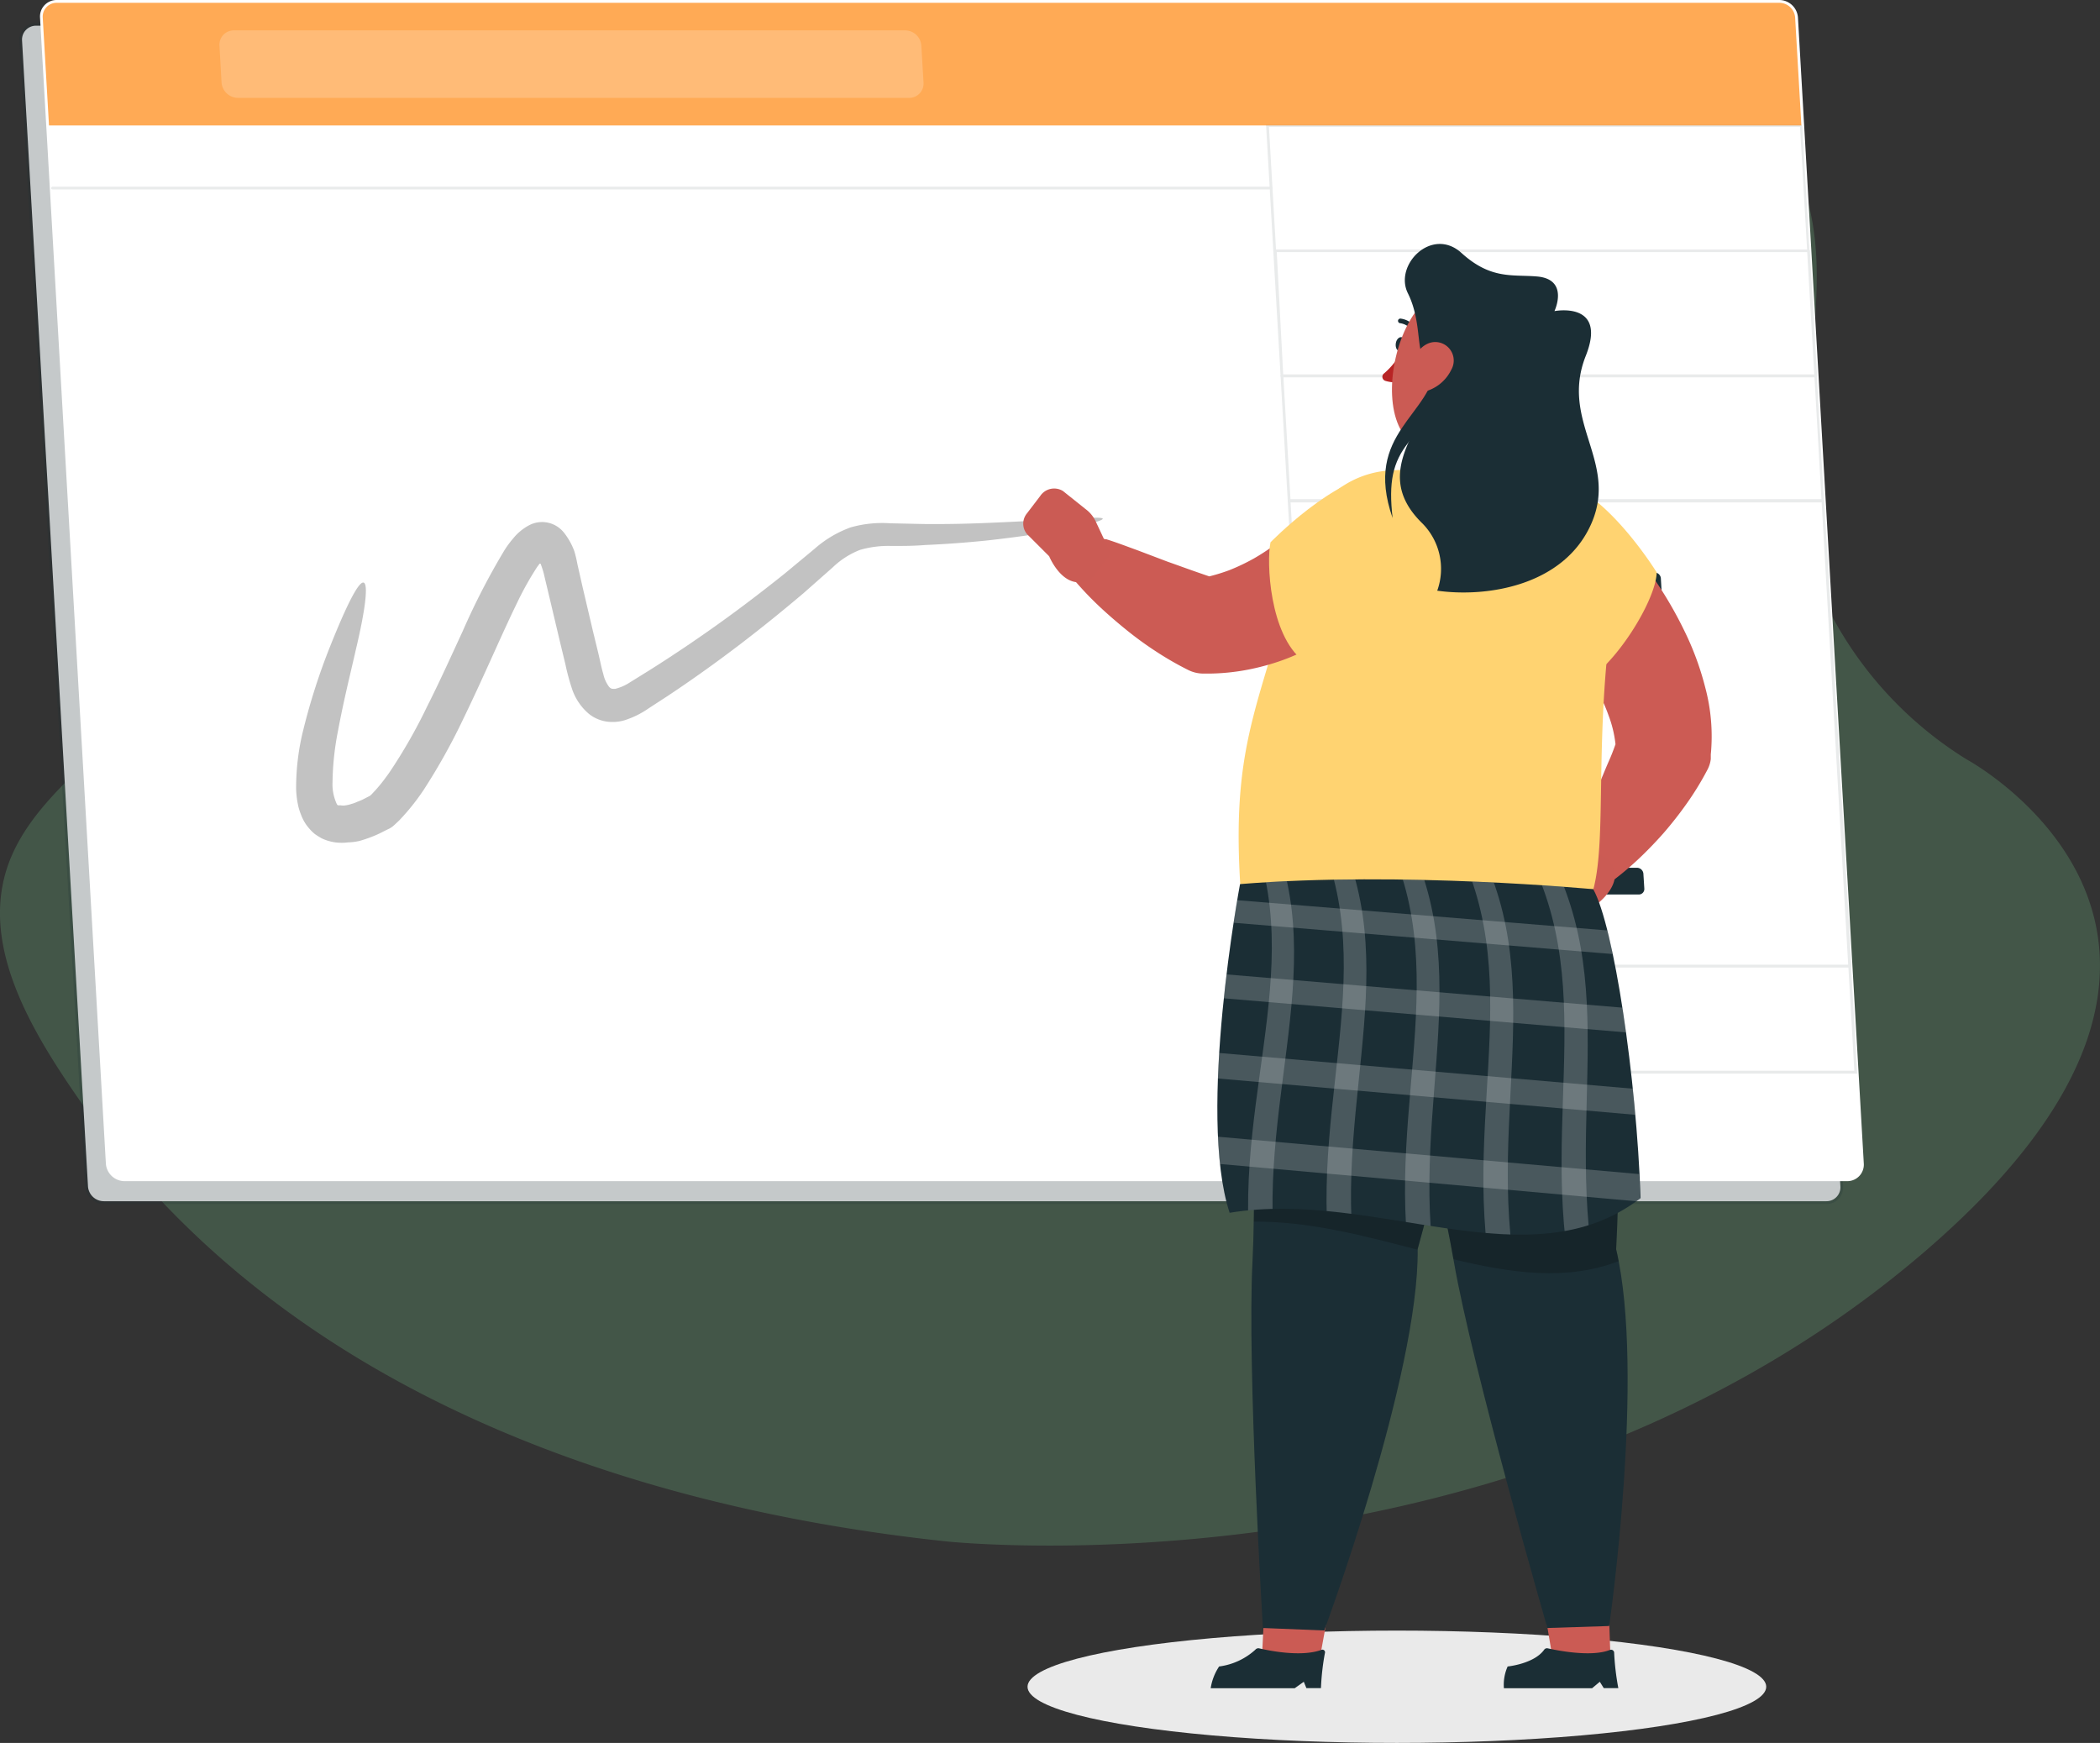 <svg xmlns="http://www.w3.org/2000/svg" xmlns:xlink="http://www.w3.org/1999/xlink" viewBox="0 0 201.9 167.57"><rect x="0" y="0" width="201.9" height="167.57" fill="#333333" stroke="none"/><defs><style>.cls-1{fill:none;}.cls-2{isolation:isolate;}.cls-3{opacity:0.25;}.cls-4{fill:#75c189;}.cls-5{fill:#eaeaea;mix-blend-mode:multiply;}.cls-11,.cls-12,.cls-6{fill:#fff;}.cls-7{fill:#e7e7e7;}.cls-8{fill:#f0f0f0;}.cls-13,.cls-9{fill:#1b2e35;}.cls-11,.cls-20,.cls-9{opacity:0.2;}.cls-10{fill:#fa5;}.cls-12,.cls-14{opacity:0.1;}.cls-15{fill:#c2c2c2;}.cls-16{fill:#cc5b54;}.cls-17{fill:#ffd371;}.cls-18{fill:#cb5b54;}.cls-19{fill:#b82425;}.cls-21{clip-path:url(#clip-path);}</style><clipPath id="clip-path"><path class="cls-1" d="M119.22,85s-4.15,22-1,31.6c14.07-2.3,28.8,6.82,39.51-1.41-.4-11.68-2.57-26.12-4.55-29.7C153.17,85.5,134.87,83.73,119.22,85Z"/></clipPath></defs><g class="cls-2"><g id="Layer_2" data-name="Layer 2"><g id="Option_1" data-name="Option 1"><g class="cls-3"><path class="cls-4" d="M185.19,120.21C220.37,89.84,189.06,73,189.06,73a36.5,36.5,0,0,1-13.93-15.77c-6-13.11,4-29.91-3.19-42.42C166.64,5.63,154,2.89,143,4.31s-21.24,6-32.14,7.64c-13.06,2-26.27-.28-39.35-1.67S44.66,8.48,32.6,13.8,10.92,31.74,13.46,44.17c1.14,5.6,4.6,10.93,3.65,16.6C15.64,69.54,4.74,74,1.15,82.22c-3.5,8,1.65,16.6,6.62,23.73,20.17,28.94,55,39.24,83.17,42.24C90.94,148.19,145.84,154.18,185.19,120.21Z"/></g><ellipse id="_Path_" data-name="&lt;Path&gt;" class="cls-5" cx="134.3" cy="162.17" rx="35.51" ry="5.4"/><path class="cls-6" d="M49.05,58.5a1.82,1.82,0,0,1,1.84-2,2.18,2.18,0,0,1,2.14,2l-.21,0,.21,0a1.82,1.82,0,0,1-1.84,2A2.19,2.19,0,0,1,49.05,58.5Zm.78-1.14a1.4,1.4,0,0,0-.36,1.1,1.75,1.75,0,0,0,1.72,1.59,1.42,1.42,0,0,0,1.06-.45,1.4,1.4,0,0,0,.36-1.1,1.75,1.75,0,0,0-1.72-1.59A1.42,1.42,0,0,0,49.83,57.36Z"/><path class="cls-6" d="M55.36,58.5a1.82,1.82,0,0,1,1.84-2,2.18,2.18,0,0,1,2.14,2l-.21,0,.21,0a1.82,1.82,0,0,1-1.84,2A2.19,2.19,0,0,1,55.36,58.5Zm.78-1.14a1.4,1.4,0,0,0-.36,1.1,1.75,1.75,0,0,0,1.72,1.59,1.42,1.42,0,0,0,1.06-.45,1.4,1.4,0,0,0,.36-1.1,1.75,1.75,0,0,0-1.72-1.59A1.43,1.43,0,0,0,56.14,57.36Z"/><path class="cls-6" d="M61.67,58.5a1.82,1.82,0,0,1,1.84-2,2.18,2.18,0,0,1,2.14,2l-.21,0,.21,0a1.82,1.82,0,0,1-1.84,2A2.19,2.19,0,0,1,61.67,58.5Zm.78-1.14a1.4,1.4,0,0,0-.36,1.1,1.75,1.75,0,0,0,1.72,1.59,1.42,1.42,0,0,0,1.06-.45,1.4,1.4,0,0,0,.36-1.1,1.75,1.75,0,0,0-1.72-1.59A1.43,1.43,0,0,0,62.45,57.36Z"/><path class="cls-7" d="M55,66.38A1.81,1.81,0,0,1,55.44,65a1.84,1.84,0,0,1,1.37-.59,2.19,2.19,0,0,1,2.14,2h0a1.87,1.87,0,0,1-.48,1.42,1.83,1.83,0,0,1-1.36.58A2.18,2.18,0,0,1,55,66.38Zm.78-1.14a1.43,1.43,0,0,0-.36,1.11,1.76,1.76,0,0,0,1.72,1.59,1.41,1.41,0,0,0,1.42-1.56,1.76,1.76,0,0,0-1.72-1.59A1.42,1.42,0,0,0,55.75,65.24Z"/><path class="cls-7" d="M61.28,66.38A1.81,1.81,0,0,1,61.75,65a1.84,1.84,0,0,1,1.37-.59,2.19,2.19,0,0,1,2.14,2h0a1.9,1.9,0,0,1-.47,1.42,1.87,1.87,0,0,1-1.37.58A2.18,2.18,0,0,1,61.28,66.38Zm.78-1.14a1.43,1.43,0,0,0-.36,1.11,1.76,1.76,0,0,0,1.72,1.59,1.41,1.41,0,0,0,1.42-1.56,1.75,1.75,0,0,0-1.72-1.59A1.42,1.42,0,0,0,62.06,65.24Z"/><path class="cls-7" d="M67.59,66.38a1.82,1.82,0,0,1,1.84-2,2.19,2.19,0,0,1,2.14,2h0a1.81,1.81,0,0,1-1.84,2A2.18,2.18,0,0,1,67.59,66.38Zm.78-1.14A1.43,1.43,0,0,0,68,66.35a1.76,1.76,0,0,0,1.72,1.59,1.41,1.41,0,0,0,1.42-1.56,1.75,1.75,0,0,0-1.72-1.59A1.42,1.42,0,0,0,68.37,65.24Z"/><path class="cls-8" d="M60.89,74.26a1.83,1.83,0,0,1,.47-1.42,1.86,1.86,0,0,1,1.37-.58,2.2,2.2,0,0,1,2.14,2l-.21,0,.21,0a1.86,1.86,0,0,1-.48,1.42,1.81,1.81,0,0,1-1.36.59A2.19,2.19,0,0,1,60.89,74.26Zm.78-1.13a1.44,1.44,0,0,0-.37,1.1A1.77,1.77,0,0,0,63,75.82a1.43,1.43,0,0,0,1.06-.45,1.47,1.47,0,0,0,.36-1.11,1.77,1.77,0,0,0-1.72-1.59A1.39,1.39,0,0,0,61.67,73.13Z"/><path class="cls-8" d="M67.2,74.26a1.83,1.83,0,0,1,.47-1.42A1.86,1.86,0,0,1,69,72.26a2.19,2.19,0,0,1,2.14,2l-.21,0,.21,0a1.86,1.86,0,0,1-.48,1.42,1.81,1.81,0,0,1-1.36.59A2.19,2.19,0,0,1,67.2,74.26ZM68,73.13a1.44,1.44,0,0,0-.37,1.1,1.77,1.77,0,0,0,1.73,1.59,1.4,1.4,0,0,0,1.42-1.56A1.77,1.77,0,0,0,69,72.67,1.39,1.39,0,0,0,68,73.13Z"/><path class="cls-8" d="M73.51,74.26A1.83,1.83,0,0,1,74,72.84a1.86,1.86,0,0,1,1.37-.58,2.19,2.19,0,0,1,2.14,2l-.21,0,.21,0A1.86,1.86,0,0,1,77,75.65a1.81,1.81,0,0,1-1.36.59A2.19,2.19,0,0,1,73.51,74.26Zm.78-1.13a1.44,1.44,0,0,0-.37,1.1,1.77,1.77,0,0,0,1.73,1.59,1.4,1.4,0,0,0,1.42-1.56,1.77,1.77,0,0,0-1.72-1.59A1.39,1.39,0,0,0,74.29,73.13Z"/><path class="cls-8" d="M10,115.49H175.59a1.34,1.34,0,0,0,1.35-1.43L170.6,3.9a1.53,1.53,0,0,0-1.51-1.43H3.47A1.34,1.34,0,0,0,2.12,3.9L8.46,114.06A1.53,1.53,0,0,0,10,115.49Z"/><path class="cls-9" d="M8.19,114.08,1.86,3.91A1.58,1.58,0,0,1,2.29,2.7a1.62,1.62,0,0,1,1.18-.5H169.09a1.81,1.81,0,0,1,1.78,1.68l6.33,110.17a1.59,1.59,0,0,1-1.61,1.71H10A1.81,1.81,0,0,1,8.19,114.08Z"/><path class="cls-6" d="M12,113.29H177.58a1.34,1.34,0,0,0,1.35-1.43L172.59,1.7A1.53,1.53,0,0,0,171.08.27H5.46A1.33,1.33,0,0,0,4.11,1.7l6.34,110.16A1.53,1.53,0,0,0,12,113.29Z"/><path class="cls-6" d="M10.18,111.88,3.85,1.71A1.58,1.58,0,0,1,4.28.5,1.6,1.6,0,0,1,5.46,0H171.08a1.81,1.81,0,0,1,1.78,1.68l6.33,110.17a1.59,1.59,0,0,1-1.61,1.71H12A1.81,1.81,0,0,1,10.18,111.88Z"/><path class="cls-10" d="M5.46.27H171.08a1.53,1.53,0,0,1,1.51,1.43l.6,10.36H4.71L4.11,1.7A1.33,1.33,0,0,1,5.46.27Z"/><path class="cls-11" d="M22.86,9.41H87.4a1.38,1.38,0,0,0,1.39-1.48L88.58,4.4A1.57,1.57,0,0,0,87,2.92H22.49A1.38,1.38,0,0,0,21.1,4.4l.2,3.53A1.6,1.6,0,0,0,22.86,9.41Z"/><path class="cls-12" d="M127.69,113.29h49.79a1.42,1.42,0,0,0,1.44-1.52l-.5-8.68H127.1Z"/><path class="cls-13" d="M131.77,57.57h27.45a.53.53,0,0,0,.54-.57l-.08-1.39a.61.61,0,0,0-.6-.57H131.62a.54.54,0,0,0-.54.57l.08,1.39A.62.62,0,0,0,131.77,57.57Z"/><path class="cls-13" d="M132.57,67H152.5a.53.53,0,0,0,.54-.57L153,65.09a.61.61,0,0,0-.61-.57H132.42a.53.53,0,0,0-.54.57l.08,1.38A.61.61,0,0,0,132.57,67Z"/><path class="cls-13" d="M132.92,76.52h16.16a.54.54,0,0,0,.54-.57l-.08-1.39a.62.62,0,0,0-.61-.57H132.78a.53.53,0,0,0-.54.57l.08,1.39A.61.61,0,0,0,132.92,76.52Z"/><path class="cls-13" d="M133.73,86h23.82a.53.53,0,0,0,.54-.57L158,84a.62.62,0,0,0-.6-.57H133.58A.54.54,0,0,0,133,84l.08,1.39A.62.62,0,0,0,133.73,86Z"/><path class="cls-13" d="M135.52,99.4h12.86a.56.56,0,0,0,.57-.6l-.09-1.63a.65.65,0,0,0-.64-.6H135.35a.57.57,0,0,0-.57.6l.1,1.63A.64.64,0,0,0,135.52,99.4Z"/><g class="cls-14"><polygon class="cls-6" points="122.56 24.1 173.88 24.1 173.19 12.06 121.86 12.06 122.56 24.1"/><path class="cls-13" d="M122.42,24.11l-.69-12a.13.13,0,0,1,0-.1.15.15,0,0,1,.09,0h51.33a.14.14,0,0,1,.13.13l.69,12a.13.13,0,0,1,0,.1.11.11,0,0,1-.09,0H122.56A.14.14,0,0,1,122.42,24.11ZM173.06,12.2H122L122.68,24h51.06Z"/><path class="cls-13" d="M123.12,36.14l-.7-12a.14.14,0,0,1,.14-.14h51.32a.12.12,0,0,1,.13.12l.69,12a.15.15,0,0,1,0,.1.14.14,0,0,1-.1.05H123.25A.13.13,0,0,1,123.12,36.14Zm50.63-11.91h-51L123.37,36h51.06Z"/><path class="cls-13" d="M123.81,48.17l-.69-12a.12.12,0,0,1,0-.1.13.13,0,0,1,.1,0h51.32a.12.12,0,0,1,.13.12l.69,12a.12.12,0,0,1,0,.1.18.18,0,0,1-.1,0H123.94A.13.13,0,0,1,123.81,48.17Zm50.64-11.9H123.39L124.07,48h51.05Z"/><polygon class="cls-6" points="127.1 103.09 178.42 103.09 177.83 92.88 126.51 92.88 127.1 103.09"/><path class="cls-13" d="M127,103.1l-.59-10.21a.17.17,0,0,1,0-.1.13.13,0,0,1,.1,0h51.32a.14.14,0,0,1,.14.12l.58,10.21a.12.12,0,0,1,0,.1.13.13,0,0,1-.1,0H127.1A.12.12,0,0,1,127,103.1ZM177.71,93H126.65l.57,9.94h51.06Z"/><path class="cls-13" d="M126.38,92.89l-2.57-44.72a.14.14,0,0,1,.13-.14h51.32a.13.13,0,0,1,.13.13L178,92.87a.14.14,0,0,1-.14.14H126.51A.12.12,0,0,1,126.38,92.89ZM175.14,48.3H124.08l2.56,44.45h51.05Z"/><line class="cls-6" x1="122.21" y1="18.08" x2="5.05" y2="18.08"/><path class="cls-13" d="M5.05,18.21H122.21a.13.13,0,0,0,0-.26H5.05a.13.13,0,0,0,0,.26Z"/></g><path class="cls-15" d="M34.56,80.85a12.63,12.63,0,0,0,1.85-.68l.84-.42a2.18,2.18,0,0,0,.66-.43l.45-.42a21.42,21.42,0,0,0,2.4-3,59.46,59.46,0,0,0,3.79-6.8c1.16-2.39,2.27-4.86,3.4-7.36.57-1.25,1.14-2.5,1.74-3.73a30.08,30.08,0,0,1,1.94-3.48l.25-.34,0,0s.07,0,.09,0a8.24,8.24,0,0,1,.38,1.25l.5,2.1,1,4.22.51,2.11a21.88,21.88,0,0,0,.6,2.25,5.39,5.39,0,0,0,1.68,2.53,3.57,3.57,0,0,0,1.73.73,4.06,4.06,0,0,0,1.7-.14,8.57,8.57,0,0,0,2.31-1.15l1.8-1.17c2.38-1.58,4.67-3.22,6.85-4.88s4.26-3.35,6.21-5l2.82-2.49a7.93,7.93,0,0,1,2.62-1.68,9.76,9.76,0,0,1,3-.38c1.1,0,2.2,0,3.25-.09,2.1-.09,4-.24,5.81-.42,7.08-.77,11.32-1.82,11.28-2.11s-4.41.14-11.46.42c-1.76.07-3.69.11-5.77.09l-3.22-.07a11.06,11.06,0,0,0-3.77.39,10.74,10.74,0,0,0-3.48,2.06L75.5,55.1c-2,1.6-4.08,3.2-6.27,4.77s-4.5,3.13-6.87,4.62L60.57,65.6a4.53,4.53,0,0,1-1.43.63c-.34,0-.37,0-.57-.18A3.2,3.2,0,0,1,58,64.79c-.17-.56-.31-1.3-.48-2L57,60.65l-1-4.26-.49-2.17A11.52,11.52,0,0,0,55.22,53a6.43,6.43,0,0,0-1-1.79,2.68,2.68,0,0,0-3.37-.7,5,5,0,0,0-1.54,1.29,9.36,9.36,0,0,0-.81,1.1,67.48,67.48,0,0,0-4,7.75c-1.17,2.53-2.28,5-3.44,7.28a50.45,50.45,0,0,1-3.63,6.35c-.33.46-.66.91-1,1.31-.17.2-.34.4-.52.58a2.66,2.66,0,0,1-.34.34l-.52.27a4.74,4.74,0,0,1-.66.29,3.65,3.65,0,0,1-.62.23,2.93,2.93,0,0,1-.56.13,1.13,1.13,0,0,1-.43,0c-.13,0-.17,0-.23,0s-.12,0-.21-.22a4.49,4.49,0,0,1-.37-2,27,27,0,0,1,.52-4.91c.58-3.11,1.25-5.73,1.72-7.83,1-4.2,1.19-6.4.73-6.46s-1.52,1.93-3.18,6.08a60.59,60.59,0,0,0-2.58,8,22.94,22.94,0,0,0-.71,5.73,8.76,8.76,0,0,0,.24,1.82,7.33,7.33,0,0,0,.36,1,4.15,4.15,0,0,0,.71,1.07,3.39,3.39,0,0,0,.51.49c.2.14.41.27.62.39a4.5,4.5,0,0,0,1.33.4,5,5,0,0,0,1.22,0A5.65,5.65,0,0,0,34.56,80.85Z"/><path class="cls-16" d="M148.24,58.28l.59.76.65.86c.43.58.86,1.16,1.26,1.76.82,1.18,1.58,2.38,2.26,3.58.33.6.64,1.2.91,1.79a16,16,0,0,1,.74,1.75,11.14,11.14,0,0,1,.7,3.11l.35-1.46c-.29.87-.59,1.78-1,2.7s-.76,1.86-1.21,2.8-.87,1.9-1.33,2.86-1,2-1.37,2.89l-.08.2A2.58,2.58,0,0,0,154.61,85a29.34,29.34,0,0,0,2.8-2.3c.87-.81,1.7-1.67,2.5-2.57a36.35,36.35,0,0,0,2.26-2.88,28.33,28.33,0,0,0,2-3.27,2.93,2.93,0,0,0,.31-1l0-.44a18.12,18.12,0,0,0-.54-6.47,27.85,27.85,0,0,0-2-5.42,38.48,38.48,0,0,0-2.73-4.74c-.5-.74-1-1.48-1.57-2.19-.27-.35-.55-.71-.84-1.06l-.45-.52-.51-.58A5.07,5.07,0,0,0,148,58Z"/><path class="cls-17" d="M150.28,46.35c4.5,1.38,9,8.68,9,8.68-.07,2.74-4.1,9.14-7.12,10.62a15.2,15.2,0,0,1-4.92-6.72C145.65,54.29,148,47.14,150.28,46.35Z"/><path class="cls-18" d="M151.83,81.32l2.68,1.2c2.19,2.17-1.09,4.49-1.09,4.49l-1.12,1.76a1.56,1.56,0,0,1-2,.46l-1.88-.82a1.63,1.63,0,0,1-1-2l.72-1.67a3.3,3.3,0,0,1,1-1.24Z"/><path class="cls-18" d="M134.15,46.56a4.08,4.08,0,0,1,1.95-1.84,3.8,3.8,0,0,0,.07-2.55l9.53-3c-.77,3.15-1.38,5.64-.2,7.17-1.88,1.14-5.31,3.19-9.05,3.09S133.54,47.88,134.15,46.56Z"/><path class="cls-13" d="M135.07,33.16c-.07.37-.32.63-.56.58s-.37-.38-.31-.75.32-.62.56-.57S135.14,32.8,135.07,33.16Z"/><path class="cls-19" d="M134.81,33.69l-.55,3.07a3.32,3.32,0,0,1-1.09-.15.41.41,0,0,1-.09-.72A7.33,7.33,0,0,0,134.81,33.69Z"/><path class="cls-13" d="M134.43,30.94a.21.21,0,0,0,.16.13,1.74,1.74,0,0,1,1.3.89.22.22,0,0,0,.29.11.22.22,0,0,0,.1-.29,2.12,2.12,0,0,0-1.62-1.15.23.23,0,0,0-.25.19A.25.25,0,0,0,134.43,30.94Z"/><path class="cls-18" d="M147.56,34.31c-1.14,4.11-2,6.87-5,8.19-5.88,2.62-8.51-.16-8.72-4.49-.19-3.9,1.7-9.95,6.43-10.83S148.69,30.21,147.56,34.31Z"/><polygon class="cls-18" points="147.94 151.49 154.56 151.55 154.85 159.76 149.32 159.72 147.94 151.49"/><path class="cls-13" d="M155.38,120.1c.56-10.54.34-29.76-3.19-34.6L131.49,85s6.6,26.42,8.28,36.25c1.76,10.22,9,35.27,9,35.27l5.94-.19S158.21,132.12,155.38,120.1Z"/><polygon class="cls-18" points="121.72 151.49 128.33 151.55 126.83 159.76 121.31 159.72 121.72 151.49"/><path class="cls-13" d="M127,162.3h-1.4l-.25-.61-.87.62H116.4a5.17,5.17,0,0,1,.81-2.09,6.39,6.39,0,0,0,3.48-1.61.38.38,0,0,1,.34-.14c.8.19,4,.88,6,.16a.25.25,0,0,1,.35.3A23.66,23.66,0,0,0,127,162.3Z"/><path class="cls-13" d="M136.3,120.1c2.92-10.54,7.21-29.76,4.76-34.6L120,85s.93,26.42.42,36.25c-.53,10.22,1,35.27,1,35.27l5.9.24S136.44,132.12,136.3,120.1Z"/><path class="cls-20" d="M141.63,87.59c5.11.63,9.47,1.32,12.15,1.78,2,7.61,2.06,22.09,1.6,30.73.09.37.17.75.24,1.15-5,1.93-10.29,1.16-15.88-.18-.36-2.09-.94-4.89-1.62-8C140.3,104,142.37,93,141.63,87.59Z"/><path class="cls-20" d="M120.36,96.62c1.2-5.88,2.52-10.43,2.52-10.43,3,0,6,.2,9,.42,1.09,4.39,4.15,16.9,6.23,26.44-.62,2.57-1.24,5-1.82,7v.1c-5.1-1.32-10.39-2.74-15.74-2.7C120.66,111.65,120.52,103.36,120.36,96.62Z"/><path class="cls-17" d="M133.15,45.27a90.82,90.82,0,0,1,14,.11,9.24,9.24,0,0,1,8.27,10.76c-2.33,13.82-.82,24-2.23,29.36,0,0-21.45.37-33.95-.49-.9-14.61,2.32-17.65,6-33.05A9.34,9.34,0,0,1,133.15,45.27Z"/><path class="cls-13" d="M119.22,85s-4.15,22-1,31.6c14.07-2.3,28.8,6.82,39.51-1.41-.4-11.68-2.57-26.12-4.55-29.7C153.17,85.5,134.87,83.73,119.22,85Z"/><g class="cls-21"><path class="cls-11" d="M153.07,130.18l2.49.23C148.93,113,156,98.47,150,84.35l-2.12-.17C153.78,98.28,146.59,112.75,153.07,130.18Z"/><path class="cls-11" d="M145.1,129.43l2.48.23c-6.16-17.37,1.27-31.8-4.35-45.85l-2.1-.17C146.63,97.67,139.08,112.08,145.1,129.43Z"/><path class="cls-11" d="M137.17,128.68l2.46.23c-5.7-17.29,2.09-31.65-3.16-45.65l-2.09-.17C139.51,97.07,131.61,111.41,137.17,128.68Z"/><path class="cls-11" d="M129.27,127.94l2.46.23c-5.25-17.21,2.9-31.51-2-45.45l-2.09-.17C132.42,96.47,124.17,110.75,129.27,127.94Z"/><path class="cls-11" d="M121.42,127.2l2.44.23c-4.79-17.13,3.7-31.37-.82-45.25L121,82C125.36,95.88,116.77,110.09,121.42,127.2Z"/><path class="cls-11" d="M156.81,91.87c-.14-.76-.3-1.51-.49-2.27l-38.93-3.18c.08.73.13,1.47.16,2.21Z"/><path class="cls-11" d="M157.54,99.36c0-.79-.07-1.58-.12-2.36l-40-3.36c-.06.76-.13,1.53-.22,2.3Z"/><path class="cls-11" d="M157.56,107.21c0-.83,0-1.66,0-2.49l-41.11-3.55c-.12.81-.25,1.62-.38,2.43Z"/><path class="cls-11" d="M157.72,115.53c-.06-.89-.09-1.77-.12-2.65l-42.28-3.75c-.1.85-.18,1.71-.25,2.58Z"/><path class="cls-11" d="M159,124.45q-.33-1.44-.57-2.85l-43.53-4c0,.91.07,1.84.15,2.77Z"/></g><path class="cls-16" d="M124.54,50.7s0,0,0,0h0l0,0-.09.08-.21.19-.47.42c-.34.28-.68.57-1,.83a20.52,20.52,0,0,1-2.23,1.48,19.88,19.88,0,0,1-2.38,1.13,17.92,17.92,0,0,1-2.53.73l2.07.31c-.83-.24-1.72-.55-2.64-.87s-1.87-.67-2.81-1l-2.9-1.1c-1-.36-2-.75-3-1.06l-.11,0a2.6,2.6,0,0,0-2.75,4.17,31.93,31.93,0,0,0,2.35,2.43c.82.76,1.67,1.49,2.54,2.19s1.8,1.38,2.76,2a30.17,30.17,0,0,0,3.13,1.8,3.27,3.27,0,0,0,1.45.33l.62,0a20.92,20.92,0,0,0,4.45-.55c.73-.17,1.44-.37,2.15-.61s1.39-.52,2.07-.83a23,23,0,0,0,3.81-2.23c.59-.44,1.17-.89,1.73-1.4.28-.25.55-.51.83-.78l.41-.44.22-.24.28-.32a5.08,5.08,0,1,0-7.73-6.59Z"/><path class="cls-18" d="M106.8,53.24,105,55.57c-2.61,1.63-4.13-2.09-4.13-2.09l-2.13-2.13a1.56,1.56,0,0,1,0-2L100,47.7a1.61,1.61,0,0,1,2.2-.49l2.15,1.72a3.14,3.14,0,0,1,1,1.21Z"/><path class="cls-17" d="M132.94,45.48c-4.69.37-10.79,6.66-10.79,6.66-.4,1.87-.1,8.89,3.14,11.39,0,0,5.58-.27,8-4.11C135.86,55.23,137.92,45.09,132.94,45.48Z"/><path class="cls-13" d="M135.36,28.2c-1.37-2.74,2.32-6.45,5.15-3.88s4.89,2.06,7.25,2.26c3.15.26,1.69,3.33,1.69,3.33s5.13-1,3,4.33c-2.49,6.33,3.16,10.12.55,16.09s-10,7.14-14.82,6.46a6.21,6.21,0,0,0-1.42-6.46c-5.79-5.62,1.92-10.37,1.3-15.44C135.72,35.33,137.05,31.6,135.36,28.2Z"/><path class="cls-13" d="M138.09,34.89l1.39.75c.16,2.15-2.58,5-4.08,6.91s-1.91,3.8-1.51,7.26C131,41.53,137.74,40,138.09,34.89Z"/><path class="cls-18" d="M139.53,35.55a3.94,3.94,0,0,1-2.24,2c-1.3.44-2-.71-1.76-2s1.25-2.77,2.6-2.66A1.78,1.78,0,0,1,139.53,35.55Z"/><path class="cls-13" d="M155.59,162.3h-1.4l-.38-.61-.74.62h-8.48a4.29,4.29,0,0,1,.36-2.09s2.54-.25,3.51-1.61a.33.33,0,0,1,.32-.14c.84.19,4.19.88,6,.16a.3.3,0,0,1,.41.3A24.64,24.64,0,0,0,155.59,162.3Z"/></g></g></g></svg>